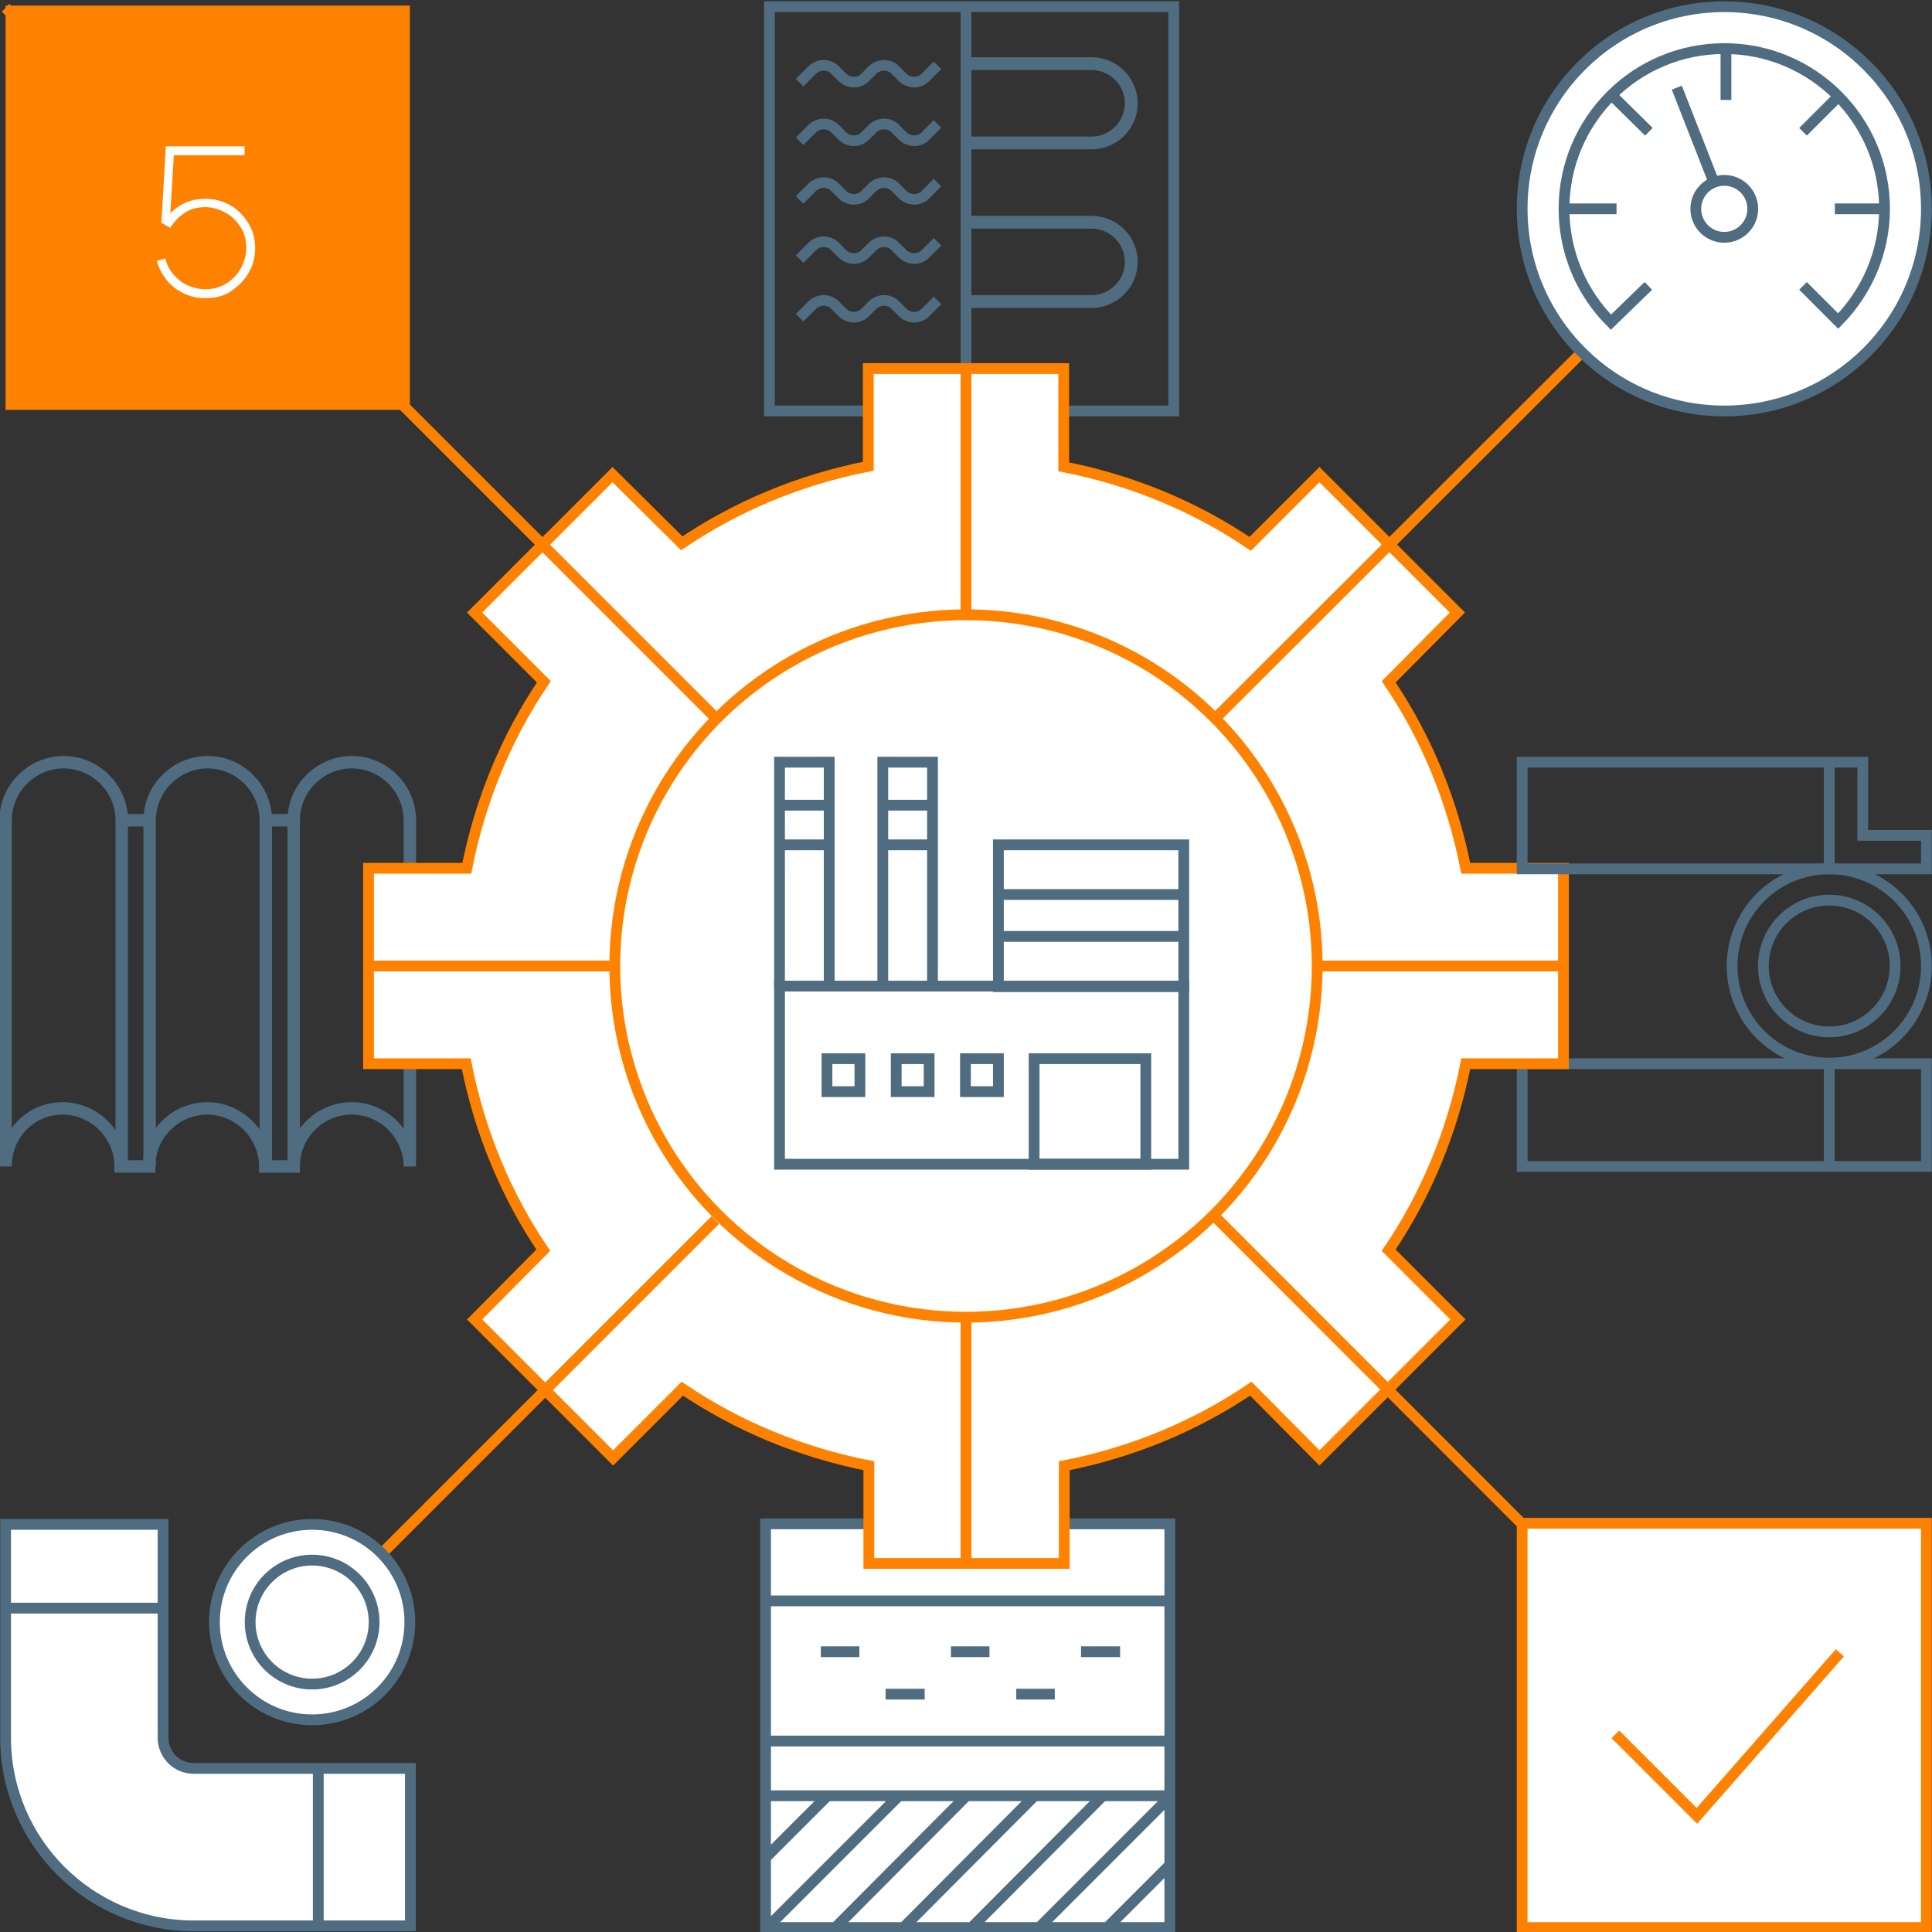 <?xml version="1.0" encoding="utf-8"?>
<!-- Generator: Adobe Illustrator 24.0.1, SVG Export Plug-In . SVG Version: 6.00 Build 0)  -->
<svg version="1.1" id="Layer_1" xmlns="http://www.w3.org/2000/svg" xmlns:xlink="http://www.w3.org/1999/xlink" x="0px" y="0px"
	 viewBox="0 0 346 346" style="enable-background:new 0 0 346 346;" xml:space="preserve">
<rect x="0" y="0" width="346" height="346" fill="#333333" stroke="none"/>
<style type="text/css">
	.st0{fill:none;}
	.st1{fill:none;stroke:#AFBCC5;stroke-width:2;stroke-miterlimit:10;}
	.st2{fill:#FF8100;}
	.st3{fill:#FFFFFF;}
	.st4{fill:#FFFFFF;stroke:#4F6C80;stroke-width:2;stroke-miterlimit:10;}
	.st5{fill:none;stroke:#4F6C80;stroke-width:2;stroke-miterlimit:10;}
	.st6{fill:none;stroke:#FF8100;stroke-width:2;stroke-miterlimit:10;}
	.st7{fill:#FFFFFF;stroke:#FF8100;stroke-width:2;stroke-miterlimit:10;}
	.st8{fill:none;stroke:#4F6C80;stroke-width:2;stroke-linecap:round;stroke-miterlimit:10;stroke-dasharray:0,7.229,0,0,0,0;}
	.st9{fill:#FFFFFF;stroke:#4F6C80;stroke-width:1.929;stroke-miterlimit:10;}
	.st10{fill:#FFFFFF;stroke:#FF8100;stroke-width:1.929;stroke-miterlimit:10;}
	.st11{fill:none;stroke:#4F6C80;stroke-width:1.929;stroke-miterlimit:10;}
	.st12{fill:none;stroke:#FF8100;stroke-width:1.929;stroke-miterlimit:10;}
	.st13{fill:#FFFFFF;stroke:#4F6C80;stroke-width:1.931;stroke-miterlimit:10;}
	.st14{fill:none;stroke:#4F6C80;stroke-width:1.931;stroke-miterlimit:10;}
	.st15{fill:none;stroke:#4F6C80;stroke-width:2.3;stroke-miterlimit:10;}
	.st16{fill:none;stroke:#4F6C80;stroke-width:1.905;stroke-miterlimit:10;}
	.st17{fill:none;stroke:#4F6C80;stroke-width:2.229;stroke-miterlimit:10;}
	.st18{fill:#FFFFFF;stroke:#FF8100;stroke-width:1.931;stroke-miterlimit:10;}
	.st19{fill:none;stroke:#4F6C80;stroke-width:1.929;stroke-miterlimit:10;}
	.st20{fill:#FFFFFF;stroke:#FF8100;stroke-width:1.929;stroke-miterlimit:10;}
	.st21{fill:none;stroke:#FF8100;stroke-width:1.929;stroke-miterlimit:10;}
	.st22{fill:#FFFFFF;stroke:#4F6C80;stroke-width:1.929;stroke-miterlimit:10;}
	.st23{fill:#FFFFFF;stroke:#4F6C80;stroke-width:1.962;stroke-miterlimit:10;}
	.st24{fill:none;stroke:#4F6C80;stroke-width:1.686;stroke-miterlimit:10;}
	.st25{fill:#FFFFFF;stroke:#4F6C80;stroke-width:1.925;stroke-miterlimit:10;}
	.st26{fill:none;stroke:#4F6C80;stroke-width:1.925;stroke-miterlimit:10;}
	.st27{fill:#FFFFFF;stroke:#FF8100;stroke-width:2.262;stroke-miterlimit:10;}
	.st28{fill:none;stroke:#FF8100;stroke-width:2.262;stroke-miterlimit:10;}
</style>
<g>
	<g>
		<g>
			<line class="st13" x1="173" y1="66.3" x2="173" y2="1.4"/>
			<rect x="137.8" y="1.2" class="st14" width="72.4" height="72.4"/>
			<path class="st15" d="M173.3,11.4h22.2c3.9,0,7.1,3.2,7.1,7.1v0c0,3.9-3.2,7.1-7.1,7.1h-22.2"/>
			<path class="st15" d="M173.3,39.8h22.2c3.9,0,7.1,3.2,7.1,7.1v0c0,3.9-3.2,7.1-7.1,7.1h-22.2"/>
			<path class="st16" d="M143.2,14.8l2.2-2.2c1.2-1.2,3.1-1.2,4.2,0l1.2,1.2c1.2,1.2,3.1,1.2,4.2,0l1.2-1.2c1.2-1.2,3.1-1.2,4.2,0
				l1.2,1.2c1.2,1.2,3.1,1.2,4.2,0l2.1-2.1"/>
			<path class="st16" d="M143.2,35.8l2.2-2.2c1.2-1.2,3.1-1.2,4.2,0l1.2,1.2c1.2,1.2,3.1,1.2,4.2,0l1.2-1.2c1.2-1.2,3.1-1.2,4.2,0
				l1.2,1.2c1.2,1.2,3.1,1.2,4.2,0l2.1-2.1"/>
			<path class="st16" d="M143.2,46.4l2.2-2.2c1.2-1.2,3.1-1.2,4.2,0l1.2,1.2c1.2,1.2,3.1,1.2,4.2,0l1.2-1.2c1.2-1.2,3.1-1.2,4.2,0
				l1.2,1.2c1.2,1.2,3.1,1.2,4.2,0l2.1-2.1"/>
			<path class="st16" d="M143.2,56.9l2.2-2.2c1.2-1.2,3.1-1.2,4.2,0l1.2,1.2c1.2,1.2,3.1,1.2,4.2,0l1.2-1.2c1.2-1.2,3.1-1.2,4.2,0
				l1.2,1.2c1.2,1.2,3.1,1.2,4.2,0l2.1-2.1"/>
			<path class="st16" d="M143.2,25.3l2.2-2.2c1.2-1.2,3.1-1.2,4.2,0l1.2,1.2c1.2,1.2,3.1,1.2,4.2,0l1.2-1.2c1.2-1.2,3.1-1.2,4.2,0
				l1.2,1.2c1.2,1.2,3.1,1.2,4.2,0l2.1-2.1"/>
		</g>
		<g>
			<rect x="137.1" y="272.9" class="st13" width="72.4" height="72.4"/>
			<line class="st13" x1="137.4" y1="311.8" x2="209.6" y2="311.8"/>
			<line class="st13" x1="137.4" y1="321.6" x2="209.6" y2="321.6"/>
			<line class="st13" x1="137.4" y1="345.2" x2="209.6" y2="345.2"/>
			<line class="st13" x1="137.4" y1="286.7" x2="209.6" y2="286.7"/>
			<line class="st13" x1="160.9" y1="321.7" x2="137.7" y2="344.9"/>
			<line class="st13" x1="209.6" y1="321.7" x2="186.4" y2="344.9"/>
			<line class="st13" x1="197.4" y1="321.7" x2="174.3" y2="344.9"/>
			<line class="st13" x1="209.6" y1="333.9" x2="198.6" y2="344.9"/>
			<line class="st13" x1="148.1" y1="321.7" x2="137.1" y2="332.7"/>
			<line class="st13" x1="185.2" y1="321.7" x2="162.1" y2="344.9"/>
			<line class="st13" x1="173" y1="321.7" x2="149.9" y2="344.9"/>
			<g>
				<line class="st13" x1="147" y1="295.8" x2="153.9" y2="295.8"/>
				<line class="st13" x1="170.3" y1="295.8" x2="177.2" y2="295.8"/>
			</g>
			<g>
				<line class="st13" x1="158.6" y1="303.4" x2="165.6" y2="303.4"/>
			</g>
			<g>
				<line class="st13" x1="193.6" y1="295.8" x2="200.6" y2="295.8"/>
			</g>
			<g>
				<line class="st13" x1="182" y1="303.4" x2="188.9" y2="303.4"/>
			</g>
		</g>
		<rect x="1" y="1" class="st0" width="344" height="344"/>
		<rect x="272.6" y="136.4" class="st0" width="72.4" height="72.4"/>
		<rect x="272.6" y="190.5" class="st14" width="72.4" height="18.4"/>
		<circle class="st14" cx="327.6" cy="173" r="17.4"/>
		<circle class="st14" cx="327.6" cy="173" r="11.8"/>
		<line class="st14" x1="327.6" y1="155.6" x2="327.6" y2="136.5"/>
		<line class="st14" x1="327.6" y1="209.2" x2="327.6" y2="190.1"/>
		<rect x="1" y="136.4" class="st0" width="72.4" height="72.4"/>
		<g>
			<path class="st17" d="M26.8,208.9v-62c0-5.7,4.7-10.4,10.4-10.4s10.4,4.7,10.4,10.4v62"/>
			<path class="st17" d="M52.6,208.9v-62c0-5.7,4.7-10.4,10.4-10.4s10.4,4.7,10.4,10.4v62c0-5.7-4.7-10.4-10.4-10.4
				S52.6,203.1,52.6,208.9h-5.1c0-5.7-4.7-10.4-10.4-10.4s-10.4,4.7-10.4,10.4h-5.1c0-5.7-4.7-10.4-10.4-10.4S1,203.1,1,208.9v-62
				c0-5.7,4.7-10.4,10.4-10.4s10.4,4.7,10.4,10.4v62"/>
			<line class="st17" x1="21.8" y1="146.9" x2="26.8" y2="146.9"/>
			<line class="st17" x1="47.6" y1="146.9" x2="52.6" y2="146.9"/>
		</g>
		<g>
			<g>
				<path class="st18" d="M280,190.5v-35h-17.5c-2.4-12.2-7.1-23.5-13.8-33.4l12.3-12.4L236.3,85l-12.4,12.4
					c-9.9-6.7-21.2-11.4-33.4-13.8V66h-35v17.5c-12.2,2.4-23.5,7.1-33.4,13.8L109.7,85L85,109.7l12.4,12.4
					c-6.7,9.9-11.4,21.2-13.8,33.4H66v35h17.5c2.4,12.2,7.1,23.5,13.8,33.4L85,236.3l24.8,24.8l12.4-12.4
					c9.9,6.7,21.2,11.4,33.4,13.8V280h35v-17.5c12.2-2.4,23.5-7.1,33.4-13.8l12.3,12.4l24.8-24.8l-12.4-12.4
					c6.7-9.9,11.4-21.2,13.8-33.4H280z"/>
			</g>
			<circle class="st18" cx="173" cy="173" r="62.9"/>
		</g>
		<g>
			<rect x="172.9" y="189.6" class="st14" width="5.9" height="5.9"/>
			<g>
				<g>
					<g>
						<g>
							<polyline class="st14" points="139.6,176.6 139.6,136.5 148.5,136.5 148.5,176.6 							"/>
							<line class="st14" x1="148.5" y1="144.2" x2="139.6" y2="144.2"/>
						</g>
						<g>
							<polyline class="st14" points="158.1,176.6 158.1,136.5 167,136.5 167,176.6 							"/>
							<line class="st14" x1="167" y1="144.2" x2="158.1" y2="144.2"/>
							<line class="st14" x1="148.5" y1="151.3" x2="139.6" y2="151.3"/>
							<line class="st14" x1="167" y1="151.3" x2="158.1" y2="151.3"/>
						</g>
					</g>
					<rect x="139.6" y="176.6" class="st14" width="72.4" height="31.9"/>
					<g>
						<g>
							<g>
								<g>
									<rect x="178.8" y="151.3" class="st14" width="33.2" height="25.4"/>
								</g>
							</g>
						</g>
					</g>
				</g>
				<line class="st14" x1="211.8" y1="167.7" x2="178.8" y2="167.7"/>
				<line class="st14" x1="211.8" y1="160.2" x2="178.8" y2="160.2"/>
				<rect x="160.5" y="189.6" class="st14" width="5.9" height="5.9"/>
				<rect x="148.1" y="189.6" class="st14" width="5.9" height="5.9"/>
				<rect x="185.2" y="189.6" class="st14" width="20" height="18.9"/>
			</g>
		</g>
		<line class="st18" x1="66" y1="173" x2="110.1" y2="173"/>
		<line class="st18" x1="235.9" y1="173" x2="280" y2="173"/>
		<line class="st18" x1="173" y1="280" x2="173" y2="235.9"/>
		<line class="st18" x1="173" y1="110.1" x2="173" y2="66"/>
		<line class="st18" x1="128.1" y1="128.5" x2="1" y2="1.4"/>
		<line class="st18" x1="342.6" y1="343" x2="217.3" y2="217.6"/>
		<line class="st18" x1="217.6" y1="128.7" x2="288.6" y2="57.8"/>
		<line class="st18" x1="59.9" y1="286.7" x2="128.1" y2="218.5"/>
		<rect x="1" y="1" class="st2" width="72.4" height="72.4"/>
		<g>
			<path class="st3" d="M36.7,53.4c-1.4,0-2.7-0.3-3.9-0.9c-1.2-0.6-2.2-1.4-3-2.4c-0.8-1-1.4-2.2-1.7-3.4l1.5-0.4
				c0.3,1.1,0.8,2.1,1.5,2.9c0.7,0.8,1.6,1.5,2.5,1.9c1,0.4,2,0.7,3.1,0.7c1.4,0,2.6-0.3,3.8-1c1.1-0.7,2-1.6,2.6-2.7
				c0.6-1.1,1-2.3,1-3.7c0-1.4-0.3-2.6-1-3.7s-1.6-2-2.7-2.6c-1.1-0.6-2.3-1-3.6-1c-1.4,0-2.7,0.3-3.7,1c-1.1,0.7-1.9,1.6-2.6,2.7
				l-1.6-0.9l0.8-13.7h14.1v1.6H30l1.2-1.1l-0.8,13.2l-0.6-0.9c0.8-1,1.8-1.9,3-2.5s2.5-0.9,4-0.9c1.6,0,3.1,0.4,4.5,1.2
				s2.4,1.9,3.2,3.2c0.8,1.3,1.2,2.8,1.2,4.5c0,1.6-0.4,3.1-1.2,4.4c-0.8,1.4-1.9,2.4-3.2,3.3S38.4,53.4,36.7,53.4z"/>
		</g>
		<rect x="272.6" y="1" class="st0" width="72.4" height="72.4"/>
		<rect x="272.6" y="272.8" class="st18" width="72.4" height="72.4"/>
		<g>
			<polyline class="st18" points="329.5,296 303.9,325.2 289.3,310.6 			"/>
		</g>
		<g>
			<rect x="1" y="272.9" class="st0" width="72.4" height="72.4"/>
		</g>
		<g>
			<circle class="st13" cx="308.8" cy="37.4" r="36.2"/>
			<line class="st14" x1="308.8" y1="37.4" x2="300.3" y2="15.7"/>
			<g>
				<circle class="st13" cx="308.8" cy="37.4" r="5.1"/>
			</g>
			<line class="st14" x1="280.1" y1="37.4" x2="289.5" y2="37.4"/>
			<line class="st14" x1="328.6" y1="37.4" x2="338" y2="37.4"/>
			<line class="st14" x1="322.9" y1="23.6" x2="329.5" y2="17"/>
			<line class="st14" x1="309.1" y1="17.9" x2="309.1" y2="8.5"/>
			<line class="st14" x1="295.3" y1="23.6" x2="288.6" y2="17"/>
			<path class="st14" d="M322.9,51.2l6.3,6.3c5.1-5.2,8.3-12.3,8.3-20.1c0-15.8-12.8-28.7-28.7-28.7c-15.8,0-28.7,12.8-28.7,28.7
				c0,7.9,3.2,15.1,8.4,20.3l6.7-6.5"/>
		</g>
		<g>
			<g>
				<path class="st13" d="M73.4,344.9H34.7C16.1,344.9,1,329.8,1,311.2v-38.2h28.2v38.2c0,3,2.4,5.5,5.5,5.5h38.8V344.9z"/>
			</g>
		</g>
		<g>
			<circle class="st13" cx="55.9" cy="290.5" r="17.5"/>
			<circle class="st13" cx="55.9" cy="290.5" r="11.1"/>
		</g>
		<line class="st13" x1="1" y1="288" x2="29.2" y2="288"/>
		<line class="st13" x1="57" y1="317.1" x2="57" y2="345.3"/>
		<polygon class="st14" points="333.6,149.6 333.6,136.5 272.6,136.5 272.6,155.6 345,155.6 345,149.6 		"/>
	</g>
</g>
</svg>
